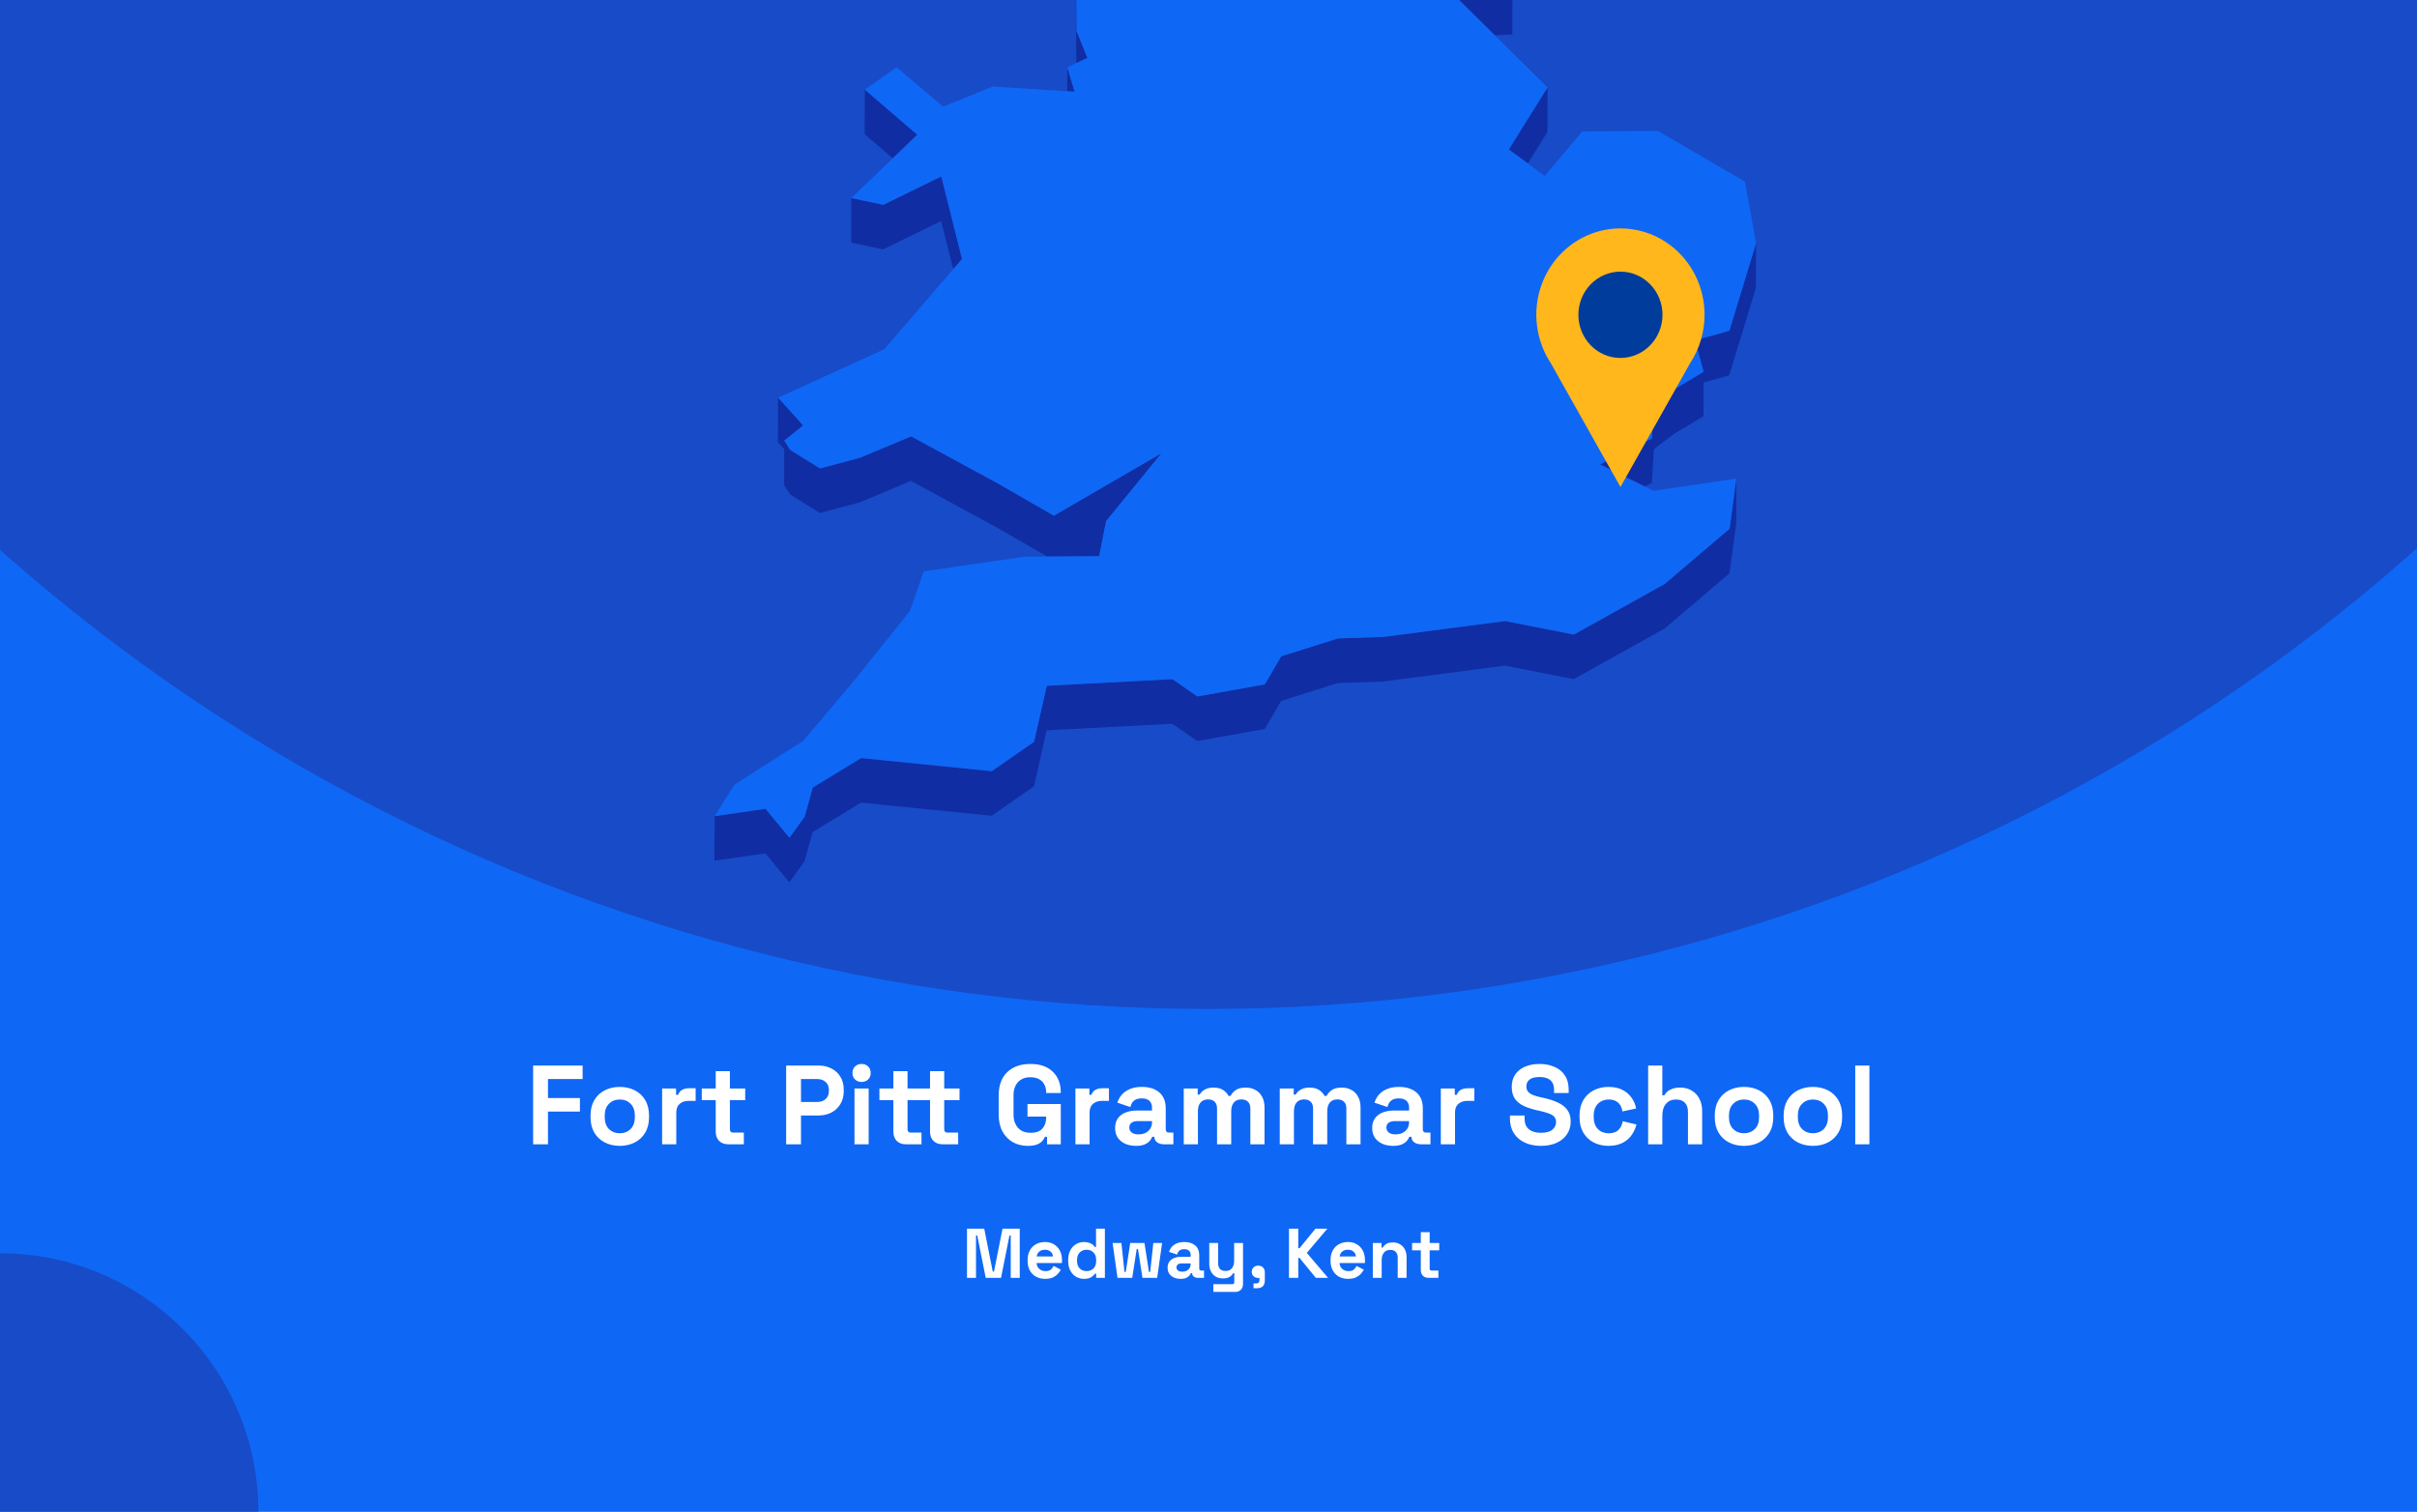 <?xml version="1.0" encoding="utf-8"?>
<svg xmlns="http://www.w3.org/2000/svg" fill="none" height="860" viewBox="0 0 1375 860" width="1375">
<rect x="0" y="0" width="1375" height="860" fill="#808080" stroke="none"/>
<g clip-path="url(#clip0_1817_1953)">
<rect fill="#0F67F5" height="860" width="1375"/>
<circle cx="687" cy="-460" fill="#184BC8" r="1034"/>
<g clip-path="url(#clip1_1817_1953)">
<path d="M850.394 20.082L860.359 19.601L860.403 -5.766L844.231 -5.023L815.865 -14.076L844.188 13.959L850.394 20.082Z" fill="#102DA3"/>
<path d="M599.121 -53.7L588.893 -72.2L569.75 -107.846L569.662 -82.478L588.806 -46.833L599.077 -28.332L612.146 -25.533L612.058 -0.603L612.321 35.917L612.364 35.874L618.615 32.943L612.452 17.723L612.146 -25.97L626.132 -47.926L599.121 -53.7Z" fill="#102DA3"/>
<path d="M611.314 52.185L607.206 38.32L607.162 51.923L611.314 52.185Z" fill="#102DA3"/>
<path d="M521.802 76.634L491.994 51.004L491.906 76.371L507.859 90.061L521.802 76.634Z" fill="#102DA3"/>
<path d="M869.145 92.992L880.291 75.104L880.378 49.736L858.35 85.032L869.145 92.992Z" fill="#102DA3"/>
<path d="M484.256 138.04L502.394 141.889L535.394 125.75L542.299 153.13L547.282 147.356L535.481 100.383L502.482 116.522L484.3 112.673L484.256 138.04Z" fill="#102DA3"/>
<path d="M983.833 188.164L964.296 193.631L969.147 211.476L952.363 221.535L940.956 230.195L939.732 249.44L910.186 264.179L935.667 276.775L939.688 274.763L940.868 255.563L952.276 246.859L969.103 236.8L969.147 217.599L983.745 213.532L998.912 163.759L998.999 138.392L983.833 188.164Z" fill="#102DA3"/>
<path d="M449.51 281.365L466.425 291.862L489.328 285.739L518.218 273.58L567.651 300.434L595.712 316.617L599.47 316.573H603.273L625.302 316.442L628.099 302.14L629.235 296.498L660.661 257.922L599.514 293.393L567.739 275.067L518.306 248.256L489.371 260.372L466.512 266.495L449.554 255.998L446.145 250.706L456.897 242.002L442.648 226.257L442.561 251.58L446.145 255.56L446.101 276.073L449.51 281.365Z" fill="#102DA3"/>
<path d="M947.075 332.188L895.369 361.011L856.207 353.313L786.8 362.366L761.187 363.197L728.887 373.388L719.534 389.352L681.159 396.219L666.954 386.378L595.492 390.139L588.28 422.024L564.154 438.731L489.895 431.252L462.359 448.047L457.77 464.623L449.116 476.607L435.479 460.118L406.544 464.317L406.457 489.641L435.435 485.486L449.028 501.975L457.682 489.991L462.315 473.371L489.851 456.619L564.066 464.098L588.236 447.391L595.404 415.507L666.866 411.745L681.115 421.586L719.49 414.719L728.843 398.756L761.1 388.565L786.712 387.734L856.12 378.68L895.282 386.378L946.987 357.555L983.877 326.152L987.723 297.636L987.767 272.269L983.964 300.785L947.075 332.188Z" fill="#102DA3"/>
<path d="M939.733 249.439L940.957 230.195L952.365 221.535L969.148 211.475L964.297 193.631L983.834 188.164L999.001 138.391L992.663 103.314L943.23 74.492L900.091 74.798L878.718 100.121L869.146 92.992L858.35 85.032L880.378 49.736L850.395 20.083L844.189 13.96L815.866 -14.076L844.232 -5.022L860.404 -5.766L788.199 -113.49L750.305 -126.261L717.349 -218.108L715.12 -242.644L637.802 -305.057L623.772 -300.64L605.983 -295.041L596.76 -292.155L579.889 -298.015L606.026 -318.747L642.347 -333.53L627.093 -347.176L616.56 -356.535L672.593 -441.079L677.139 -466.271L694.534 -486.259L661.316 -515.869L570.317 -511.276L545.754 -498.855L519.879 -485.778L548.595 -528.334L545.972 -530.302L531.636 -540.842L595.231 -606.142L593.133 -618.082L597.766 -634.002L574.164 -633.827L499.511 -605.529L492.649 -623.374L478.619 -605.398L470.402 -626.523L458.951 -623.155L437.184 -549.459L452.832 -529.69L437.141 -529.602L421.144 -529.471L408.075 -467.146L421.013 -450.001L417.866 -428.745L414.588 -406.876L379.01 -387.457L382.594 -356.36L380.146 -351.462L369.307 -329.768L381.457 -325.176L446.45 -382.602L449.204 -373.986L446.407 -369.481L429.842 -342.627L419.221 -325.438L423.417 -303.614L421.406 -288.175L411.266 -208.792L422.717 -208.88L437.796 -271.248L445.183 -274.616L464.808 -262.151L494.092 -227.249L484.52 -213.21L467.386 -187.973L463.54 -158.801L450.69 -158.713L474.292 -119.132L481.329 -123.112L483.864 -144.368L511.662 -123.33L530.413 -140.038L568.788 -150.885L604.409 -164.355L584.173 -131.378L569.749 -107.847L588.893 -72.202L599.121 -53.701L626.132 -47.928L612.146 -25.972L612.451 17.721L618.614 32.942L612.364 35.872L612.32 35.916L607.207 38.321L611.315 52.186L607.163 51.923L564.767 49.212L536.532 60.671L510.089 38.278L491.994 51.005L521.802 76.635L507.859 90.062L484.301 112.674L502.483 116.523L535.483 100.384L547.284 147.357L542.301 153.13L503.052 198.661L442.648 226.258L456.896 242.004L446.144 250.707L449.554 256L466.512 266.496L489.371 260.373L518.306 248.258L567.739 275.069L599.514 293.395L660.661 257.924L629.235 296.5L628.099 302.142L625.301 316.444L603.273 316.575H599.47L595.711 316.619L582.862 316.706L525.561 325.016L517.65 347.628L485.569 387.604L456.809 421.587L417.866 446.342L406.545 464.318L435.48 460.12L449.117 476.608L457.771 464.624L462.36 448.048L489.896 431.253L564.155 438.732L588.281 422.025L595.493 390.141L666.955 386.379L681.16 396.22L719.535 389.353L728.888 373.389L761.188 363.199L786.801 362.368L856.208 353.314L895.37 361.012L947.076 332.189L983.965 300.786L987.768 272.27L940.607 279.224L935.669 276.775L910.187 264.178L939.733 249.439Z" fill="#0F67F5"/>
</g>
<g clip-path="url(#clip2_1817_1953)">
<path d="M969.699 179.106C969.707 171.429 967.961 163.856 964.601 156.996C961.241 150.137 956.36 144.181 950.35 139.608C944.34 135.034 937.369 131.971 929.996 130.663C922.623 129.355 915.054 129.839 907.897 132.077C900.739 134.315 894.193 138.243 888.783 143.547C883.374 148.851 879.251 155.383 876.747 162.618C874.244 169.853 873.428 177.589 874.366 185.206C875.304 192.823 877.969 200.109 882.148 206.477L902.008 241.76L921.856 277.056L941.716 241.76L961.551 206.527C966.878 198.428 969.716 188.877 969.699 179.106Z" fill="#FFB71B"/>
<path d="M921.843 203.639C935.055 203.639 945.765 192.649 945.765 179.092C945.765 165.536 935.055 154.546 921.843 154.546C908.632 154.546 897.922 165.536 897.922 179.092C897.922 192.649 908.632 203.639 921.843 203.639Z" fill="#003C9C"/>
</g>
<circle cx="147" cy="147" fill="#184BC8" r="147" transform="matrix(-1 0 0 1 147 713)"/>
<path d="M303.286 651V606.2H331.447V613.88H311.735V624.696H329.911V632.376H311.735V651H303.286ZM352.584 651.896C349.427 651.896 346.589 651.256 344.072 649.976C341.555 648.696 339.571 646.84 338.12 644.408C336.669 641.976 335.944 639.053 335.944 635.64V634.616C335.944 631.203 336.669 628.28 338.12 625.848C339.571 623.416 341.555 621.56 344.072 620.28C346.589 619 349.427 618.36 352.584 618.36C355.741 618.36 358.579 619 361.096 620.28C363.613 621.56 365.597 623.416 367.048 625.848C368.499 628.28 369.224 631.203 369.224 634.616V635.64C369.224 639.053 368.499 641.976 367.048 644.408C365.597 646.84 363.613 648.696 361.096 649.976C358.579 651.256 355.741 651.896 352.584 651.896ZM352.584 644.728C355.059 644.728 357.107 643.939 358.728 642.36C360.349 640.739 361.16 638.435 361.16 635.448V634.808C361.16 631.821 360.349 629.539 358.728 627.96C357.149 626.339 355.101 625.528 352.584 625.528C350.109 625.528 348.061 626.339 346.44 627.96C344.819 629.539 344.008 631.821 344.008 634.808V635.448C344.008 638.435 344.819 640.739 346.44 642.36C348.061 643.939 350.109 644.728 352.584 644.728ZM376.668 651V619.256H384.604V622.84H385.756C386.225 621.56 386.993 620.621 388.06 620.024C389.169 619.427 390.449 619.128 391.9 619.128H395.74V626.296H391.772C389.724 626.296 388.038 626.851 386.716 627.96C385.393 629.027 384.732 630.691 384.732 632.952V651H376.668ZM414.203 651C412.112 651 410.405 650.36 409.083 649.08C407.803 647.757 407.163 646.008 407.163 643.832V625.912H399.227V619.256H407.163V609.4H415.227V619.256H423.931V625.912H415.227V642.424C415.227 643.704 415.824 644.344 417.019 644.344H423.163V651H414.203ZM447.224 651V606.2H465.656C468.472 606.2 470.947 606.776 473.08 607.928C475.256 609.037 476.941 610.616 478.136 612.664C479.373 614.712 479.992 617.144 479.992 619.96V620.856C479.992 623.629 479.352 626.061 478.072 628.152C476.835 630.2 475.128 631.8 472.952 632.952C470.819 634.061 468.387 634.616 465.656 634.616H455.672V651H447.224ZM455.672 626.936H464.824C466.829 626.936 468.451 626.381 469.688 625.272C470.925 624.163 471.544 622.648 471.544 620.728V620.088C471.544 618.168 470.925 616.653 469.688 615.544C468.451 614.435 466.829 613.88 464.824 613.88H455.672V626.936ZM486.105 651V619.256H494.169V651H486.105ZM490.137 615.544C488.686 615.544 487.449 615.075 486.425 614.136C485.444 613.197 484.953 611.96 484.953 610.424C484.953 608.888 485.444 607.651 486.425 606.712C487.449 605.773 488.686 605.304 490.137 605.304C491.63 605.304 492.868 605.773 493.849 606.712C494.83 607.651 495.321 608.888 495.321 610.424C495.321 611.96 494.83 613.197 493.849 614.136C492.868 615.075 491.63 615.544 490.137 615.544ZM515.265 651C513.174 651 511.468 650.36 510.145 649.08C508.865 647.757 508.225 646.008 508.225 643.832V625.912H500.289V619.256H508.225V609.4H516.289V619.256H523.073V625.912H516.289V642.424C516.289 643.704 516.886 644.344 518.081 644.344H524.225V651H515.265ZM536.129 651C534.038 651 532.332 650.36 531.009 649.08C529.729 647.757 529.089 646.008 529.089 643.832V625.912H523.073V619.256H529.089V609.4H537.153V619.256H545.857V625.912H537.153V642.424C537.153 643.704 537.75 644.344 538.945 644.344H545.089V651H536.129ZM584.65 651.896C581.578 651.896 578.783 651.213 576.266 649.848C573.791 648.44 571.807 646.413 570.314 643.768C568.863 641.08 568.138 637.816 568.138 633.976V623.224C568.138 617.464 569.759 613.048 573.002 609.976C576.244 606.861 580.639 605.304 586.186 605.304C591.69 605.304 595.935 606.776 598.922 609.72C601.951 612.621 603.466 616.568 603.466 621.56V621.816H595.146V621.304C595.146 619.725 594.804 618.296 594.122 617.016C593.482 615.736 592.5 614.733 591.178 614.008C589.855 613.24 588.191 612.856 586.186 612.856C583.199 612.856 580.852 613.773 579.146 615.608C577.439 617.443 576.586 619.939 576.586 623.096V634.104C576.586 637.219 577.439 639.736 579.146 641.656C580.852 643.533 583.242 644.472 586.314 644.472C589.386 644.472 591.626 643.661 593.034 642.04C594.442 640.419 595.146 638.371 595.146 635.896V635.256H584.522V628.088H603.466V651H595.658V646.712H594.506C594.207 647.437 593.716 648.205 593.034 649.016C592.394 649.827 591.412 650.509 590.09 651.064C588.767 651.619 586.954 651.896 584.65 651.896ZM611.793 651V619.256H619.729V622.84H620.881C621.35 621.56 622.118 620.621 623.185 620.024C624.294 619.427 625.574 619.128 627.025 619.128H630.865V626.296H626.897C624.849 626.296 623.163 626.851 621.841 627.96C620.518 629.027 619.857 630.691 619.857 632.952V651H611.793ZM646.274 651.896C644.012 651.896 641.986 651.512 640.194 650.744C638.402 649.933 636.972 648.781 635.906 647.288C634.882 645.752 634.37 643.896 634.37 641.72C634.37 639.544 634.882 637.731 635.906 636.28C636.972 634.787 638.423 633.677 640.258 632.952C642.135 632.184 644.268 631.8 646.658 631.8H655.362V630.008C655.362 628.515 654.892 627.299 653.954 626.36C653.015 625.379 651.522 624.888 649.474 624.888C647.468 624.888 645.975 625.357 644.994 626.296C644.012 627.192 643.372 628.365 643.074 629.816L635.65 627.32C636.162 625.699 636.972 624.227 638.082 622.904C639.234 621.539 640.748 620.451 642.626 619.64C644.546 618.787 646.871 618.36 649.602 618.36C653.783 618.36 657.09 619.405 659.522 621.496C661.954 623.587 663.17 626.616 663.17 630.584V642.424C663.17 643.704 663.767 644.344 664.962 644.344H667.522V651H662.146C660.567 651 659.266 650.616 658.242 649.848C657.218 649.08 656.706 648.056 656.706 646.776V646.712H655.49C655.319 647.224 654.935 647.907 654.338 648.76C653.74 649.571 652.802 650.296 651.522 650.936C650.242 651.576 648.492 651.896 646.274 651.896ZM647.682 645.368C649.943 645.368 651.778 644.749 653.186 643.512C654.636 642.232 655.362 640.547 655.362 638.456V637.816H647.234C645.74 637.816 644.567 638.136 643.714 638.776C642.86 639.416 642.434 640.312 642.434 641.464C642.434 642.616 642.882 643.555 643.778 644.28C644.674 645.005 645.975 645.368 647.682 645.368ZM673.418 651V619.256H681.354V622.712H682.506C683.06 621.645 683.978 620.728 685.258 619.96C686.538 619.149 688.223 618.744 690.314 618.744C692.575 618.744 694.388 619.192 695.754 620.088C697.119 620.941 698.164 622.072 698.89 623.48H700.042C700.767 622.115 701.791 620.984 703.114 620.088C704.436 619.192 706.314 618.744 708.746 618.744C710.708 618.744 712.479 619.171 714.058 620.024C715.679 620.835 716.959 622.093 717.898 623.8C718.879 625.464 719.37 627.576 719.37 630.136V651H711.306V630.712C711.306 628.963 710.858 627.661 709.962 626.808C709.066 625.912 707.807 625.464 706.186 625.464C704.351 625.464 702.922 626.061 701.898 627.256C700.916 628.408 700.426 630.072 700.426 632.248V651H692.362V630.712C692.362 628.963 691.914 627.661 691.018 626.808C690.122 625.912 688.863 625.464 687.242 625.464C685.407 625.464 683.978 626.061 682.954 627.256C681.972 628.408 681.482 630.072 681.482 632.248V651H673.418ZM728.043 651V619.256H735.979V622.712H737.131C737.685 621.645 738.603 620.728 739.883 619.96C741.163 619.149 742.848 618.744 744.939 618.744C747.2 618.744 749.013 619.192 750.379 620.088C751.744 620.941 752.789 622.072 753.515 623.48H754.667C755.392 622.115 756.416 620.984 757.739 620.088C759.061 619.192 760.939 618.744 763.371 618.744C765.333 618.744 767.104 619.171 768.683 620.024C770.304 620.835 771.584 622.093 772.523 623.8C773.504 625.464 773.995 627.576 773.995 630.136V651H765.931V630.712C765.931 628.963 765.483 627.661 764.587 626.808C763.691 625.912 762.432 625.464 760.811 625.464C758.976 625.464 757.547 626.061 756.523 627.256C755.541 628.408 755.051 630.072 755.051 632.248V651H746.987V630.712C746.987 628.963 746.539 627.661 745.643 626.808C744.747 625.912 743.488 625.464 741.867 625.464C740.032 625.464 738.603 626.061 737.579 627.256C736.597 628.408 736.107 630.072 736.107 632.248V651H728.043ZM792.524 651.896C790.262 651.896 788.236 651.512 786.444 650.744C784.652 649.933 783.222 648.781 782.156 647.288C781.132 645.752 780.62 643.896 780.62 641.72C780.62 639.544 781.132 637.731 782.156 636.28C783.222 634.787 784.673 633.677 786.508 632.952C788.385 632.184 790.518 631.8 792.908 631.8H801.612V630.008C801.612 628.515 801.142 627.299 800.204 626.36C799.265 625.379 797.772 624.888 795.724 624.888C793.718 624.888 792.225 625.357 791.244 626.296C790.262 627.192 789.622 628.365 789.324 629.816L781.9 627.32C782.412 625.699 783.222 624.227 784.332 622.904C785.484 621.539 786.998 620.451 788.876 619.64C790.796 618.787 793.121 618.36 795.852 618.36C800.033 618.36 803.34 619.405 805.772 621.496C808.204 623.587 809.42 626.616 809.42 630.584V642.424C809.42 643.704 810.017 644.344 811.212 644.344H813.772V651H808.396C806.817 651 805.516 650.616 804.492 649.848C803.468 649.08 802.956 648.056 802.956 646.776V646.712H801.74C801.569 647.224 801.185 647.907 800.588 648.76C799.99 649.571 799.052 650.296 797.772 650.936C796.492 651.576 794.742 651.896 792.524 651.896ZM793.932 645.368C796.193 645.368 798.028 644.749 799.436 643.512C800.886 642.232 801.612 640.547 801.612 638.456V637.816H793.484C791.99 637.816 790.817 638.136 789.964 638.776C789.11 639.416 788.684 640.312 788.684 641.464C788.684 642.616 789.132 643.555 790.028 644.28C790.924 645.005 792.225 645.368 793.932 645.368ZM819.668 651V619.256H827.604V622.84H828.756C829.225 621.56 829.993 620.621 831.06 620.024C832.169 619.427 833.449 619.128 834.9 619.128H838.74V626.296H834.772C832.724 626.296 831.038 626.851 829.716 627.96C828.393 629.027 827.732 630.691 827.732 632.952V651H819.668ZM876.589 651.896C873.133 651.896 870.082 651.277 867.437 650.04C864.791 648.803 862.722 647.032 861.229 644.728C859.735 642.424 858.989 639.651 858.989 636.408V634.616H867.309V636.408C867.309 639.096 868.141 641.123 869.805 642.488C871.469 643.811 873.73 644.472 876.589 644.472C879.49 644.472 881.645 643.896 883.053 642.744C884.503 641.592 885.229 640.12 885.229 638.328C885.229 637.091 884.866 636.088 884.141 635.32C883.458 634.552 882.434 633.933 881.069 633.464C879.746 632.952 878.125 632.483 876.205 632.056L874.733 631.736C871.661 631.053 869.015 630.2 866.797 629.176C864.621 628.109 862.935 626.723 861.741 625.016C860.589 623.309 860.013 621.091 860.013 618.36C860.013 615.629 860.653 613.304 861.933 611.384C863.255 609.421 865.09 607.928 867.437 606.904C869.826 605.837 872.621 605.304 875.821 605.304C879.021 605.304 881.858 605.859 884.333 606.968C886.85 608.035 888.813 609.656 890.221 611.832C891.671 613.965 892.397 616.653 892.397 619.896V621.816H884.077V619.896C884.077 618.189 883.735 616.824 883.053 615.8C882.413 614.733 881.474 613.965 880.237 613.496C878.999 612.984 877.527 612.728 875.821 612.728C873.261 612.728 871.362 613.219 870.125 614.2C868.93 615.139 868.333 616.44 868.333 618.104C868.333 619.213 868.61 620.152 869.165 620.92C869.762 621.688 870.637 622.328 871.789 622.84C872.941 623.352 874.413 623.8 876.205 624.184L877.677 624.504C880.877 625.187 883.65 626.061 885.997 627.128C888.386 628.195 890.242 629.603 891.565 631.352C892.887 633.101 893.549 635.341 893.549 638.072C893.549 640.803 892.845 643.213 891.437 645.304C890.071 647.352 888.109 648.973 885.549 650.168C883.031 651.32 880.045 651.896 876.589 651.896ZM915.017 651.896C911.945 651.896 909.15 651.256 906.633 649.976C904.158 648.696 902.196 646.84 900.745 644.408C899.294 641.976 898.569 639.032 898.569 635.576V634.68C898.569 631.224 899.294 628.28 900.745 625.848C902.196 623.416 904.158 621.56 906.633 620.28C909.15 619 911.945 618.36 915.017 618.36C918.046 618.36 920.649 618.893 922.825 619.96C925.001 621.027 926.75 622.499 928.073 624.376C929.438 626.211 930.334 628.301 930.761 630.648L922.953 632.312C922.782 631.032 922.398 629.88 921.801 628.856C921.204 627.832 920.35 627.021 919.241 626.424C918.174 625.827 916.83 625.528 915.209 625.528C913.588 625.528 912.116 625.891 910.793 626.616C909.513 627.299 908.489 628.344 907.721 629.752C906.996 631.117 906.633 632.803 906.633 634.808V635.448C906.633 637.453 906.996 639.16 907.721 640.568C908.489 641.933 909.513 642.979 910.793 643.704C912.116 644.387 913.588 644.728 915.209 644.728C917.641 644.728 919.476 644.109 920.713 642.872C921.993 641.592 922.804 639.928 923.145 637.88L930.953 639.736C930.398 641.997 929.438 644.067 928.073 645.944C926.75 647.779 925.001 649.229 922.825 650.296C920.649 651.363 918.046 651.896 915.017 651.896ZM937.605 651V606.2H945.669V623.16H946.821C947.162 622.477 947.696 621.795 948.421 621.112C949.146 620.429 950.106 619.875 951.301 619.448C952.538 618.979 954.096 618.744 955.973 618.744C958.448 618.744 960.602 619.32 962.437 620.472C964.314 621.581 965.765 623.139 966.789 625.144C967.813 627.107 968.325 629.411 968.325 632.056V651H960.261V632.696C960.261 630.307 959.664 628.515 958.469 627.32C957.317 626.125 955.653 625.528 953.477 625.528C951.002 625.528 949.082 626.36 947.717 628.024C946.352 629.645 945.669 631.928 945.669 634.872V651H937.605ZM992.147 651.896C988.989 651.896 986.152 651.256 983.635 649.976C981.117 648.696 979.133 646.84 977.683 644.408C976.232 641.976 975.507 639.053 975.507 635.64V634.616C975.507 631.203 976.232 628.28 977.683 625.848C979.133 623.416 981.117 621.56 983.635 620.28C986.152 619 988.989 618.36 992.147 618.36C995.304 618.36 998.141 619 1000.66 620.28C1003.18 621.56 1005.16 623.416 1006.61 625.848C1008.06 628.28 1008.79 631.203 1008.79 634.616V635.64C1008.79 639.053 1008.06 641.976 1006.61 644.408C1005.16 646.84 1003.18 648.696 1000.66 649.976C998.141 651.256 995.304 651.896 992.147 651.896ZM992.147 644.728C994.621 644.728 996.669 643.939 998.291 642.36C999.912 640.739 1000.72 638.435 1000.72 635.448V634.808C1000.72 631.821 999.912 629.539 998.291 627.96C996.712 626.339 994.664 625.528 992.147 625.528C989.672 625.528 987.624 626.339 986.003 627.96C984.381 629.539 983.571 631.821 983.571 634.808V635.448C983.571 638.435 984.381 640.739 986.003 642.36C987.624 643.939 989.672 644.728 992.147 644.728ZM1031.33 651.896C1028.18 651.896 1025.34 651.256 1022.82 649.976C1020.3 648.696 1018.32 646.84 1016.87 644.408C1015.42 641.976 1014.69 639.053 1014.69 635.64V634.616C1014.69 631.203 1015.42 628.28 1016.87 625.848C1018.32 623.416 1020.3 621.56 1022.82 620.28C1025.34 619 1028.18 618.36 1031.33 618.36C1034.49 618.36 1037.33 619 1039.85 620.28C1042.36 621.56 1044.35 623.416 1045.8 625.848C1047.25 628.28 1047.97 631.203 1047.97 634.616V635.64C1047.97 639.053 1047.25 641.976 1045.8 644.408C1044.35 646.84 1042.36 648.696 1039.85 649.976C1037.33 651.256 1034.49 651.896 1031.33 651.896ZM1031.33 644.728C1033.81 644.728 1035.86 643.939 1037.48 642.36C1039.1 640.739 1039.91 638.435 1039.91 635.448V634.808C1039.91 631.821 1039.1 629.539 1037.48 627.96C1035.9 626.339 1033.85 625.528 1031.33 625.528C1028.86 625.528 1026.81 626.339 1025.19 627.96C1023.57 629.539 1022.76 631.821 1022.76 634.808V635.448C1022.76 638.435 1023.57 640.739 1025.19 642.36C1026.81 643.939 1028.86 644.728 1031.33 644.728ZM1055.42 651V606.2H1063.48V651H1055.42Z" fill="white"/>
<path d="M550.117 727V699H559.917L564.757 723.4H565.477L570.317 699H580.117V727H574.997V702.88H574.277L569.477 727H560.757L555.957 702.88H555.237V727H550.117ZM594.59 727.56C592.617 727.56 590.87 727.147 589.35 726.32C587.857 725.467 586.683 724.28 585.83 722.76C585.003 721.213 584.59 719.4 584.59 717.32V716.84C584.59 714.76 585.003 712.96 585.83 711.44C586.657 709.893 587.817 708.707 589.31 707.88C590.803 707.027 592.537 706.6 594.51 706.6C596.457 706.6 598.15 707.04 599.59 707.92C601.03 708.773 602.15 709.973 602.95 711.52C603.75 713.04 604.15 714.813 604.15 716.84V718.56H589.71C589.763 719.92 590.27 721.027 591.23 721.88C592.19 722.733 593.363 723.16 594.75 723.16C596.163 723.16 597.203 722.853 597.87 722.24C598.537 721.627 599.043 720.947 599.39 720.2L603.51 722.36C603.137 723.053 602.59 723.813 601.87 724.64C601.177 725.44 600.243 726.133 599.07 726.72C597.897 727.28 596.403 727.56 594.59 727.56ZM589.75 714.8H599.03C598.923 713.653 598.457 712.733 597.63 712.04C596.83 711.347 595.777 711 594.47 711C593.11 711 592.03 711.347 591.23 712.04C590.43 712.733 589.937 713.653 589.75 714.8ZM616.636 727.56C615.063 727.56 613.583 727.173 612.196 726.4C610.836 725.6 609.743 724.44 608.916 722.92C608.089 721.4 607.676 719.56 607.676 717.4V716.76C607.676 714.6 608.089 712.76 608.916 711.24C609.743 709.72 610.836 708.573 612.196 707.8C613.556 707 615.036 706.6 616.636 706.6C617.836 706.6 618.836 706.747 619.636 707.04C620.463 707.307 621.129 707.653 621.636 708.08C622.143 708.507 622.529 708.96 622.796 709.44H623.516V699H628.556V727H623.596V724.6H622.876C622.423 725.347 621.716 726.027 620.756 726.64C619.823 727.253 618.449 727.56 616.636 727.56ZM618.156 723.16C619.703 723.16 620.996 722.667 622.036 721.68C623.076 720.667 623.596 719.2 623.596 717.28V716.88C623.596 714.96 623.076 713.507 622.036 712.52C621.023 711.507 619.729 711 618.156 711C616.609 711 615.316 711.507 614.276 712.52C613.236 713.507 612.716 714.96 612.716 716.88V717.28C612.716 719.2 613.236 720.667 614.276 721.68C615.316 722.667 616.609 723.16 618.156 723.16ZM635.744 727L632.944 707.16H637.944L639.704 723.6H640.424L642.984 707.16H651.064L653.624 723.6H654.344L656.104 707.16H661.104L658.304 727H649.944L647.384 710.56H646.664L644.104 727H635.744ZM671.671 727.56C670.258 727.56 668.991 727.32 667.871 726.84C666.751 726.333 665.858 725.613 665.191 724.68C664.551 723.72 664.231 722.56 664.231 721.2C664.231 719.84 664.551 718.707 665.191 717.8C665.858 716.867 666.764 716.173 667.911 715.72C669.084 715.24 670.418 715 671.911 715H677.351V713.88C677.351 712.947 677.058 712.187 676.471 711.6C675.884 710.987 674.951 710.68 673.671 710.68C672.418 710.68 671.484 710.973 670.871 711.56C670.258 712.12 669.858 712.853 669.671 713.76L665.031 712.2C665.351 711.187 665.858 710.267 666.551 709.44C667.271 708.587 668.218 707.907 669.391 707.4C670.591 706.867 672.044 706.6 673.751 706.6C676.364 706.6 678.431 707.253 679.951 708.56C681.471 709.867 682.231 711.76 682.231 714.24V721.64C682.231 722.44 682.604 722.84 683.351 722.84H684.951V727H681.591C680.604 727 679.791 726.76 679.151 726.28C678.511 725.8 678.191 725.16 678.191 724.36V724.32H677.431C677.324 724.64 677.084 725.067 676.711 725.6C676.338 726.107 675.751 726.56 674.951 726.96C674.151 727.36 673.058 727.56 671.671 727.56ZM672.551 723.48C673.964 723.48 675.111 723.093 675.991 722.32C676.898 721.52 677.351 720.467 677.351 719.16V718.76H672.271C671.338 718.76 670.604 718.96 670.071 719.36C669.538 719.76 669.271 720.32 669.271 721.04C669.271 721.76 669.551 722.347 670.111 722.8C670.671 723.253 671.484 723.48 672.551 723.48ZM690.249 735V730.6H701.049C701.796 730.6 702.169 730.2 702.169 729.4V724.4H701.449C701.236 724.853 700.902 725.307 700.449 725.76C699.996 726.213 699.382 726.587 698.609 726.88C697.836 727.173 696.849 727.32 695.649 727.32C694.102 727.32 692.742 726.973 691.569 726.28C690.422 725.56 689.529 724.573 688.889 723.32C688.249 722.067 687.929 720.627 687.929 719V707.16H692.969V718.6C692.969 720.093 693.329 721.213 694.049 721.96C694.796 722.707 695.849 723.08 697.209 723.08C698.756 723.08 699.956 722.573 700.809 721.56C701.662 720.52 702.089 719.08 702.089 717.24V707.16H707.129V730.52C707.129 731.88 706.729 732.96 705.929 733.76C705.129 734.587 704.062 735 702.729 735H690.249ZM713.098 732.88V730.16H714.658C715.884 730.16 716.498 729.547 716.498 728.32V727.04H715.817C714.751 727.04 713.858 726.72 713.138 726.08C712.444 725.44 712.098 724.627 712.098 723.64C712.098 722.573 712.444 721.707 713.138 721.04C713.858 720.373 714.751 720.04 715.817 720.04C716.911 720.04 717.804 720.387 718.498 721.08C719.191 721.747 719.538 722.653 719.538 723.8V728.4C719.538 731.387 718.044 732.88 715.058 732.88H713.098ZM733.281 727V699H738.561V710.12H739.281L748.361 699H755.121L743.441 712.8L755.521 727H748.561L739.281 715.64H738.561V727H733.281ZM766.934 727.56C764.96 727.56 763.214 727.147 761.694 726.32C760.2 725.467 759.027 724.28 758.174 722.76C757.347 721.213 756.934 719.4 756.934 717.32V716.84C756.934 714.76 757.347 712.96 758.174 711.44C759 709.893 760.16 708.707 761.654 707.88C763.147 707.027 764.88 706.6 766.854 706.6C768.8 706.6 770.494 707.04 771.934 707.92C773.374 708.773 774.494 709.973 775.294 711.52C776.094 713.04 776.494 714.813 776.494 716.84V718.56H762.054C762.107 719.92 762.614 721.027 763.574 721.88C764.534 722.733 765.707 723.16 767.094 723.16C768.507 723.16 769.547 722.853 770.214 722.24C770.88 721.627 771.387 720.947 771.734 720.2L775.854 722.36C775.48 723.053 774.934 723.813 774.214 724.64C773.52 725.44 772.587 726.133 771.414 726.72C770.24 727.28 768.747 727.56 766.934 727.56ZM762.094 714.8H771.374C771.267 713.653 770.8 712.733 769.974 712.04C769.174 711.347 768.12 711 766.814 711C765.454 711 764.374 711.347 763.574 712.04C762.774 712.733 762.28 713.653 762.094 714.8ZM780.98 727V707.16H785.94V709.76H786.66C786.98 709.067 787.58 708.413 788.46 707.8C789.34 707.16 790.673 706.84 792.46 706.84C794.006 706.84 795.353 707.2 796.5 707.92C797.673 708.613 798.58 709.587 799.22 710.84C799.86 712.067 800.18 713.507 800.18 715.16V727H795.14V715.56C795.14 714.067 794.766 712.947 794.02 712.2C793.3 711.453 792.26 711.08 790.9 711.08C789.353 711.08 788.153 711.6 787.3 712.64C786.446 713.653 786.02 715.08 786.02 716.92V727H780.98ZM812.681 727C811.375 727 810.308 726.6 809.481 725.8C808.681 724.973 808.281 723.88 808.281 722.52V711.32H803.321V707.16H808.281V701H813.321V707.16H818.761V711.32H813.321V721.64C813.321 722.44 813.695 722.84 814.441 722.84H818.281V727H812.681Z" fill="white"/>
</g>
<defs>
<clipPath id="clip0_1817_1953">
<rect fill="white" height="860" width="1375"/>
</clipPath>
<clipPath id="clip1_1817_1953">
<rect fill="white" height="1135.98" transform="translate(240.5 -634)" width="758.5"/>
</clipPath>
<clipPath id="clip2_1817_1953">
<rect fill="white" height="147.092" transform="translate(874 130)" width="95.699"/>
</clipPath>
</defs>
</svg>